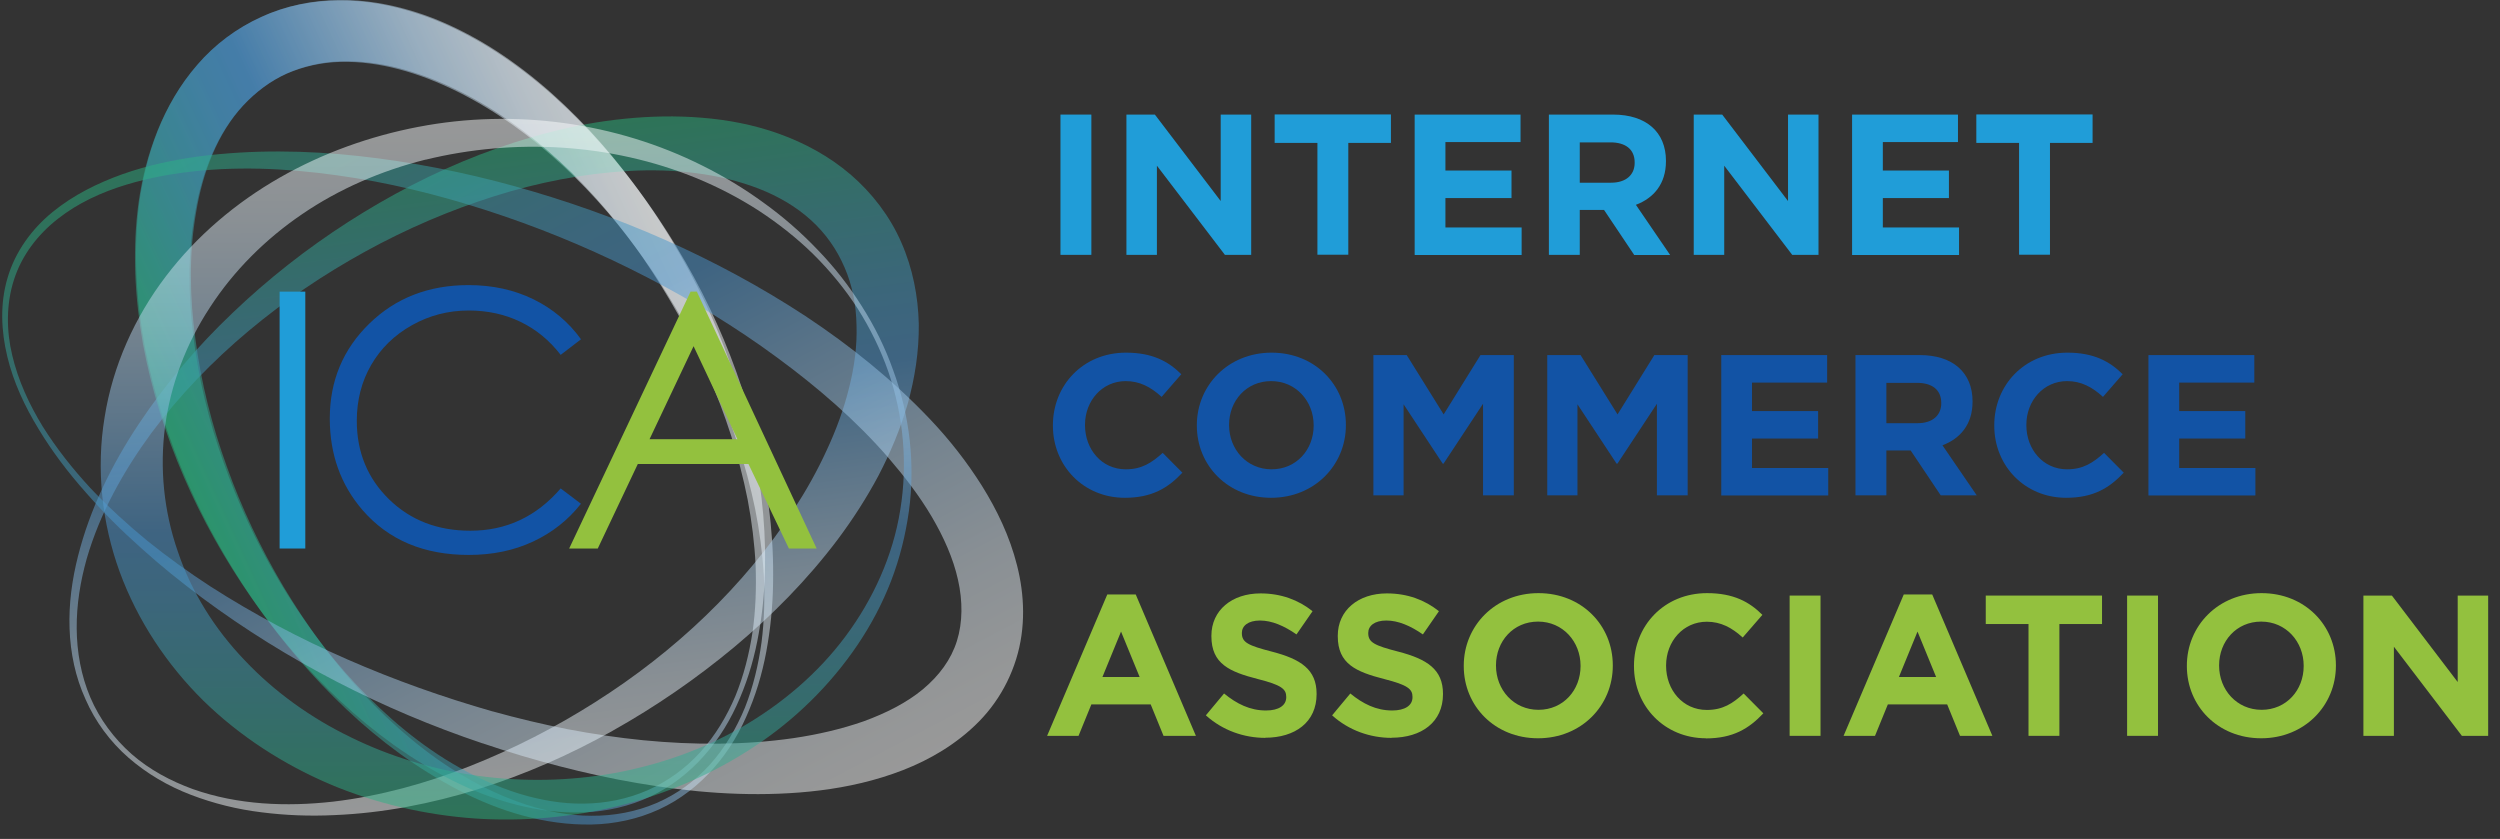 <svg width="149" height="50" viewBox="0 0 149 50" fill="none" xmlns="http://www.w3.org/2000/svg">
<rect x="0" y="0" width="149" height="50" fill="#333333" stroke="none"/>
<g style="mix-blend-mode:multiply" opacity="0.5">
<path d="M40.326 14.725C43.201 19.449 45.129 24.737 45.817 30.176C45.992 31.531 46.087 32.899 46.079 34.267C46.083 35.631 45.98 36.998 45.757 38.342C45.542 39.69 45.189 41.014 44.664 42.278C44.151 43.543 43.455 44.743 42.545 45.769C41.642 46.799 40.537 47.666 39.276 48.242C38.02 48.819 36.636 49.113 35.257 49.141C32.482 49.192 29.762 48.353 27.325 47.089C24.884 45.813 22.645 44.163 20.642 42.27C18.638 40.374 16.837 38.267 15.254 35.996C12.097 31.46 9.736 26.299 8.646 20.745C8.129 17.966 7.927 15.087 8.288 12.177C8.483 10.726 8.829 9.27 9.382 7.851C9.938 6.44 10.714 5.064 11.759 3.863C12.793 2.655 14.121 1.661 15.608 0.997C17.095 0.321 18.717 0.022 20.284 0.03C21.854 0.022 23.373 0.325 24.792 0.782C26.22 1.235 27.548 1.883 28.796 2.615C31.285 4.102 33.44 5.986 35.34 8.042C37.237 10.109 38.895 12.356 40.326 14.721V14.725ZM38.648 15.811C37.149 13.64 35.44 11.62 33.527 9.855C31.615 8.094 29.5 6.567 27.249 5.454C25.007 4.34 22.598 3.637 20.323 3.688C19.186 3.712 18.105 3.955 17.119 4.376C16.133 4.813 15.254 5.473 14.495 6.288C12.98 7.927 12.081 10.245 11.684 12.678C11.258 15.119 11.298 17.703 11.652 20.252C11.986 22.808 12.63 25.353 13.521 27.814C14.403 30.283 15.533 32.672 16.884 34.947C18.236 37.213 19.799 39.372 21.608 41.312C23.421 43.24 25.448 44.998 27.746 46.322C28.892 46.986 30.1 47.546 31.36 47.956C32.617 48.361 33.933 48.624 35.253 48.62C36.573 48.632 37.897 48.385 39.114 47.868C40.326 47.347 41.427 46.552 42.318 45.562C43.209 44.568 43.892 43.403 44.401 42.167C44.894 40.922 45.205 39.61 45.387 38.286C45.558 36.959 45.586 35.615 45.523 34.279C45.443 32.943 45.264 31.615 45.002 30.307C43.916 25.071 41.618 20.164 38.652 15.807L38.648 15.811Z" fill="url(#paint0_linear_4_1477)"/>
</g>
<g style="mix-blend-mode:multiply" opacity="0.5">
<path d="M36.505 43.559C33.957 44.986 31.273 46.171 28.49 47.037C25.707 47.9 22.828 48.461 19.926 48.58C18.475 48.652 17.02 48.596 15.584 48.413C14.145 48.238 12.729 47.888 11.378 47.371C10.026 46.855 8.758 46.115 7.66 45.161C6.567 44.206 5.68 43.014 5.1 41.682C4.495 40.362 4.193 38.907 4.146 37.456C4.094 36 4.293 34.549 4.65 33.142C5.362 30.327 6.662 27.687 8.269 25.273C9.875 22.856 11.771 20.634 13.879 18.634C15.982 16.622 18.284 14.817 20.745 13.234C23.206 11.656 25.818 10.288 28.577 9.223C31.337 8.173 34.231 7.374 37.245 7.076C38.748 6.925 40.279 6.889 41.821 7.016C43.36 7.139 44.918 7.43 46.429 7.974C47.936 8.515 49.411 9.306 50.691 10.399C51.964 11.493 53.037 12.884 53.713 14.439C54.401 15.994 54.723 17.675 54.759 19.309C54.779 20.952 54.52 22.542 54.103 24.057C53.665 25.568 53.061 26.995 52.357 28.347C51.638 29.695 50.815 30.967 49.916 32.168C48.107 34.565 46.012 36.684 43.753 38.573C41.487 40.457 39.066 42.123 36.517 43.55L36.505 43.559ZM35.483 41.841C40.207 38.855 44.358 34.935 47.32 30.358C48.059 29.217 48.723 28.037 49.276 26.824C49.84 25.615 50.294 24.375 50.604 23.122C50.922 21.874 51.089 20.614 51.049 19.393C51.029 18.172 50.799 16.992 50.33 15.926C49.872 14.857 49.196 13.898 48.322 13.107C47.447 12.316 46.381 11.692 45.212 11.239C42.867 10.332 40.171 10.038 37.487 10.189C34.796 10.34 32.076 10.865 29.444 11.7C26.808 12.531 24.236 13.636 21.783 14.984C16.888 17.675 12.399 21.285 9.02 25.81C7.358 28.08 5.959 30.577 5.171 33.289C4.79 34.645 4.559 36.044 4.571 37.452C4.579 38.855 4.833 40.266 5.382 41.563C5.935 42.859 6.793 44.016 7.847 44.946C8.909 45.876 10.177 46.552 11.501 47.033C14.173 47.976 17.067 48.091 19.858 47.777C22.661 47.447 25.393 46.688 28.005 45.662C30.617 44.628 33.118 43.344 35.48 41.845L35.483 41.841Z" fill="url(#paint1_linear_4_1477)"/>
</g>
<g style="mix-blend-mode:multiply" opacity="0.5">
<path d="M40.057 14.367C42.888 19.043 44.764 24.283 45.385 29.659C45.544 31.003 45.619 32.354 45.595 33.702C45.583 35.05 45.464 36.398 45.225 37.726C44.995 39.054 44.629 40.358 44.1 41.598C43.579 42.839 42.88 44.016 41.977 45.026C41.083 46.039 39.993 46.894 38.757 47.475C37.524 48.055 36.164 48.365 34.801 48.417C32.061 48.516 29.362 47.725 26.94 46.505C24.511 45.272 22.285 43.658 20.301 41.797C18.313 39.932 16.527 37.849 14.969 35.607C11.852 31.122 9.546 26.001 8.52 20.498C8.039 17.747 7.868 14.896 8.266 12.022C8.476 10.59 8.838 9.155 9.399 7.763C9.963 6.376 10.739 5.028 11.776 3.847C12.798 2.662 14.102 1.68 15.561 1.016C17.012 0.34 18.607 0.022 20.154 0.003C21.708 -0.029 23.211 0.245 24.626 0.674C26.046 1.104 27.366 1.728 28.61 2.44C31.091 3.883 33.234 5.736 35.123 7.763C36.069 8.777 36.948 9.847 37.767 10.948C38.594 12.05 39.353 13.191 40.061 14.359L40.057 14.367ZM38.379 15.449C36.9 13.306 35.214 11.314 33.318 9.58C31.425 7.851 29.326 6.364 27.095 5.294C25.982 4.754 24.833 4.336 23.684 4.038C22.531 3.752 21.37 3.617 20.253 3.656C19.136 3.7 18.066 3.951 17.092 4.38C16.118 4.817 15.247 5.477 14.492 6.28C12.981 7.899 12.066 10.169 11.645 12.562C11.192 14.964 11.204 17.512 11.522 20.029C11.824 22.554 12.44 25.067 13.303 27.504C14.158 29.941 15.263 32.311 16.591 34.553C17.923 36.791 19.466 38.922 21.255 40.827C23.048 42.723 25.064 44.445 27.346 45.729C28.483 46.373 29.684 46.91 30.932 47.3C32.181 47.681 33.481 47.916 34.785 47.896C36.089 47.884 37.389 47.626 38.586 47.105C39.779 46.58 40.864 45.797 41.747 44.819C42.629 43.841 43.317 42.696 43.83 41.483C44.331 40.258 44.653 38.97 44.852 37.662C45.039 36.354 45.082 35.026 45.035 33.71C44.971 32.39 44.808 31.078 44.562 29.786C43.54 24.605 41.297 19.747 38.375 15.449H38.379Z" fill="url(#paint2_linear_4_1477)"/>
</g>
<g style="mix-blend-mode:multiply" opacity="0.5">
<path d="M28.765 44.306C22.769 42.294 17.095 39.376 12.054 35.634C10.793 34.696 9.569 33.714 8.408 32.66C7.239 31.619 6.126 30.514 5.096 29.329C4.058 28.156 3.104 26.907 2.297 25.564C1.482 24.228 0.802 22.788 0.436 21.254C0.067 19.727 -0.009 18.085 0.456 16.546C0.905 15.004 1.895 13.648 3.128 12.642C4.364 11.628 5.812 10.916 7.303 10.38C8.798 9.855 10.356 9.521 11.919 9.314C15.056 8.916 18.232 8.956 21.365 9.298C24.502 9.644 27.611 10.252 30.657 11.095C36.748 12.781 42.636 15.322 47.996 18.832C50.668 20.602 53.196 22.625 55.455 25.011C56.584 26.204 57.614 27.512 58.516 28.943C59.411 30.378 60.178 31.953 60.619 33.71C61.061 35.452 61.148 37.416 60.56 39.292C60.27 40.223 59.828 41.117 59.268 41.9C58.711 42.692 58.027 43.364 57.303 43.936C55.848 45.085 54.218 45.825 52.588 46.326C50.954 46.831 49.296 47.101 47.654 47.232C44.37 47.49 41.133 47.212 37.989 46.672C36.414 46.405 34.856 46.059 33.321 45.662C31.782 45.268 30.264 44.811 28.768 44.302L28.765 44.306ZM29.357 42.397C30.832 42.807 32.323 43.165 33.822 43.459C35.321 43.745 36.828 43.968 38.339 44.119C41.352 44.413 44.39 44.413 47.296 43.992C48.747 43.777 50.163 43.451 51.487 42.986C52.799 42.505 54.031 41.889 55.005 41.081C55.975 40.27 56.687 39.308 57.033 38.199C57.379 37.094 57.383 35.829 57.097 34.557C56.815 33.281 56.242 32.001 55.522 30.78C54.799 29.555 53.908 28.398 52.95 27.285C51.018 25.059 48.731 23.079 46.294 21.293C43.861 19.5 41.249 17.914 38.537 16.514C35.826 15.111 33.003 13.902 30.1 12.904C27.198 11.91 24.224 11.107 21.191 10.614C18.161 10.125 15.072 9.883 12.014 10.165C10.487 10.304 8.973 10.566 7.509 11.012C6.05 11.457 4.639 12.101 3.446 13.043C2.253 13.974 1.295 15.222 0.834 16.669C0.365 18.113 0.373 19.699 0.731 21.186C1.084 22.681 1.74 24.1 2.544 25.416C3.363 26.724 4.329 27.941 5.378 29.078C6.44 30.203 7.581 31.249 8.778 32.231C9.982 33.201 11.239 34.104 12.535 34.947C17.735 38.286 23.469 40.716 29.357 42.401V42.397Z" fill="url(#paint3_linear_4_1477)"/>
</g>
<g style="mix-blend-mode:multiply" opacity="0.5">
<path d="M24.935 7.561C30.684 6.455 36.724 7.298 41.853 9.867C43.137 10.503 44.365 11.246 45.514 12.085C46.671 12.916 47.749 13.858 48.731 14.888C49.721 15.91 50.6 17.035 51.355 18.236C52.118 19.433 52.755 20.713 53.228 22.053C54.21 24.717 54.56 27.631 54.17 30.47C53.971 31.885 53.625 33.285 53.108 34.624C52.592 35.964 51.912 37.245 51.108 38.437C49.494 40.823 47.391 42.89 44.97 44.489C42.552 46.095 39.841 47.272 37.01 47.995C34.175 48.707 31.217 48.981 28.267 48.779C25.321 48.564 22.391 47.892 19.635 46.727C16.888 45.546 14.308 43.896 12.125 41.765C9.958 39.626 8.205 37.002 7.135 34.088C6.074 31.181 5.724 27.961 6.233 24.88C6.718 21.794 8.038 18.892 9.886 16.467C11.735 14.037 14.085 12.065 16.665 10.59C19.25 9.111 22.061 8.113 24.931 7.561H24.935ZM25.361 9.513C22.729 10.173 20.22 11.254 18.017 12.757C15.815 14.252 13.918 16.152 12.511 18.323C11.091 20.486 10.169 22.924 9.839 25.416C9.509 27.909 9.763 30.462 10.594 32.859C11.401 35.261 12.785 37.479 14.578 39.348C16.355 41.232 18.522 42.787 20.904 43.94C25.659 46.278 31.249 47.033 36.596 46.079C39.264 45.59 41.877 44.684 44.246 43.316C46.608 41.944 48.747 40.139 50.393 37.925C52.035 35.722 53.22 33.133 53.657 30.386C54.106 27.647 53.852 24.792 52.945 22.152C52.484 20.836 51.864 19.572 51.116 18.391C50.357 17.214 49.462 16.133 48.472 15.151C47.474 14.172 46.373 13.31 45.208 12.546C44.035 11.791 42.799 11.151 41.519 10.622C36.374 8.519 30.633 8.233 25.369 9.517L25.361 9.513Z" fill="url(#paint4_linear_4_1477)"/>
</g>
<path d="M63.204 15.189V6.829H65.045V15.189H63.204Z" fill="#209DD8"/>
<path d="M73.004 15.189L68.952 9.876V15.189H67.135V6.829H68.831L72.754 11.982V6.829H74.571V15.189H73.004Z" fill="#209DD8"/>
<path d="M80.359 8.517V15.181H78.518V8.517H75.969V6.821H82.899V8.517H80.351H80.359Z" fill="#209DD8"/>
<path d="M84.314 15.189V6.829H90.624V8.469H86.147V10.165H90.086V11.805H86.147V13.557H90.689V15.197H84.322L84.314 15.189Z" fill="#209DD8"/>
<path d="M97.394 15.189L95.601 12.512H94.154V15.189H92.314V6.829H96.14C98.11 6.829 99.291 7.866 99.291 9.586V9.61C99.291 10.961 98.56 11.805 97.499 12.207L99.54 15.197H97.394V15.189ZM97.426 9.683C97.426 8.895 96.88 8.485 95.979 8.485H94.154V10.889H96.019C96.92 10.889 97.426 10.414 97.426 9.707V9.683Z" fill="#209DD8"/>
<path d="M106.816 15.189L102.764 9.876V15.189H100.947V6.829H102.643L106.566 11.982V6.829H108.383V15.189H106.816Z" fill="#209DD8"/>
<path d="M110.384 15.189V6.829H116.695V8.469H112.217V10.165H116.156V11.805H112.217V13.557H116.759V15.197H110.392L110.384 15.189Z" fill="#209DD8"/>
<path d="M122.178 8.517V15.181H120.337V8.517H117.789V6.821H124.718V8.517H122.17H122.178Z" fill="#209DD8"/>
<path d="M67.038 29.668C64.578 29.668 62.753 27.77 62.753 25.367V25.343C62.753 22.963 64.546 21.018 67.11 21.018C68.686 21.018 69.634 21.54 70.406 22.304L69.232 23.654C68.589 23.067 67.93 22.714 67.094 22.714C65.687 22.714 64.666 23.887 64.666 25.318V25.343C64.666 26.773 65.655 27.971 67.094 27.971C68.051 27.971 68.637 27.585 69.297 26.991L70.47 28.172C69.61 29.089 68.653 29.668 67.038 29.668Z" fill="#1253A5"/>
<path d="M75.761 29.668C73.181 29.668 71.332 27.746 71.332 25.367V25.343C71.332 22.963 73.205 21.018 75.786 21.018C78.366 21.018 80.215 22.939 80.215 25.318V25.343C80.215 27.722 78.342 29.668 75.761 29.668ZM78.294 25.343C78.294 23.912 77.241 22.714 75.761 22.714C74.282 22.714 73.253 23.887 73.253 25.318V25.343C73.253 26.773 74.306 27.971 75.786 27.971C77.265 27.971 78.294 26.798 78.294 25.367V25.343Z" fill="#1253A5"/>
<path d="M88.389 29.523V24.064L86.034 27.634H85.986L83.654 24.096V29.523H81.854V21.162H83.839L86.042 24.699L88.237 21.162H90.222V29.523H88.397H88.389Z" fill="#1253A5"/>
<path d="M98.752 29.523V24.064L96.397 27.634H96.349L94.017 24.096V29.523H92.217V21.162H94.202L96.405 24.699L98.6 21.162H100.585V29.523H98.76H98.752Z" fill="#1253A5"/>
<path d="M102.587 29.523V21.162H108.898V22.802H104.42V24.498H108.359V26.138H104.42V27.891H108.962V29.531H102.595L102.587 29.523Z" fill="#1253A5"/>
<path d="M115.667 29.523L113.874 26.846H112.427V29.523H110.586V21.162H114.412C116.382 21.162 117.564 22.199 117.564 23.92V23.944C117.564 25.294 116.832 26.138 115.771 26.54L117.813 29.523H115.667ZM115.699 24.016C115.699 23.228 115.152 22.818 114.252 22.818H112.427V25.222H114.292C115.184 25.222 115.699 24.748 115.699 24.04V24.016Z" fill="#1253A5"/>
<path d="M123.143 29.668C120.683 29.668 118.858 27.77 118.858 25.367V25.343C118.858 22.963 120.651 21.018 123.215 21.018C124.791 21.018 125.739 21.54 126.511 22.304L125.337 23.654C124.694 23.067 124.035 22.714 123.199 22.714C121.792 22.714 120.771 23.887 120.771 25.318V25.343C120.771 26.773 121.76 27.971 123.199 27.971C124.156 27.971 124.742 27.585 125.402 26.991L126.575 28.172C125.715 29.089 124.759 29.668 123.143 29.668Z" fill="#1253A5"/>
<path d="M128.047 29.523V21.162H134.357V22.802H129.88V24.498H133.819V26.138H129.88V27.891H134.422V29.531H128.055L128.047 29.523Z" fill="#1253A5"/>
<path d="M69.346 43.856L68.582 41.983H65.045L64.281 43.856H62.408L65.994 35.431H67.69L71.275 43.856H69.354H69.346ZM66.814 37.642L65.704 40.351H67.923L66.814 37.642Z" fill="#93C13E"/>
<path d="M75.414 43.977C74.144 43.977 72.866 43.535 71.869 42.634L72.954 41.332C73.71 41.951 74.498 42.345 75.454 42.345C76.21 42.345 76.66 42.048 76.66 41.557V41.533C76.66 41.067 76.371 40.826 74.972 40.472C73.284 40.038 72.199 39.572 72.199 37.916V37.891C72.199 36.372 73.421 35.367 75.125 35.367C76.347 35.367 77.384 35.753 78.228 36.428L77.271 37.811C76.532 37.297 75.8 36.983 75.093 36.983C74.385 36.983 74.016 37.305 74.016 37.715V37.739C74.016 38.285 74.377 38.47 75.816 38.84C77.513 39.282 78.469 39.893 78.469 41.348V41.372C78.469 43.036 77.199 43.969 75.398 43.969L75.414 43.977Z" fill="#93C13E"/>
<path d="M82.939 43.977C81.669 43.977 80.39 43.535 79.394 42.634L80.479 41.332C81.234 41.951 82.022 42.345 82.979 42.345C83.735 42.345 84.185 42.048 84.185 41.557V41.533C84.185 41.067 83.895 40.826 82.505 40.472C80.817 40.038 79.731 39.572 79.731 37.916V37.891C79.731 36.372 80.953 35.367 82.657 35.367C83.879 35.367 84.916 35.753 85.76 36.428L84.804 37.811C84.064 37.297 83.333 36.983 82.625 36.983C81.918 36.983 81.548 37.305 81.548 37.715V37.739C81.548 38.285 81.91 38.47 83.349 38.84C85.045 39.282 86.002 39.893 86.002 41.348V41.372C86.002 43.036 84.731 43.969 82.931 43.969L82.939 43.977Z" fill="#93C13E"/>
<path d="M91.669 44.001C89.089 44.001 87.24 42.08 87.24 39.7V39.676C87.24 37.297 89.113 35.351 91.693 35.351C94.274 35.351 96.123 37.272 96.123 39.652V39.676C96.123 42.056 94.25 44.001 91.669 44.001ZM94.201 39.676C94.201 38.245 93.148 37.047 91.669 37.047C90.19 37.047 89.161 38.221 89.161 39.652V39.676C89.161 41.107 90.214 42.305 91.693 42.305C93.172 42.305 94.201 41.131 94.201 39.7V39.676Z" fill="#93C13E"/>
<path d="M101.678 44.001C99.218 44.001 97.385 42.104 97.385 39.7V39.676C97.385 37.297 99.178 35.351 101.742 35.351C103.318 35.351 104.267 35.874 105.038 36.645L103.865 37.996C103.222 37.409 102.562 37.055 101.726 37.055C100.319 37.055 99.299 38.229 99.299 39.66V39.684C99.299 41.115 100.287 42.313 101.726 42.313C102.683 42.313 103.27 41.927 103.921 41.332L105.095 42.514C104.234 43.43 103.278 44.009 101.662 44.009L101.678 44.001Z" fill="#93C13E"/>
<path d="M106.662 43.856V35.496H108.503V43.856H106.662Z" fill="#93C13E"/>
<path d="M116.816 43.856L116.052 41.983H112.515L111.751 43.856H109.878L113.464 35.431H115.16L118.745 43.856H116.824H116.816ZM114.284 37.642L113.174 40.351H115.393L114.284 37.642Z" fill="#93C13E"/>
<path d="M122.74 37.192V43.856H120.899V37.192H118.351V35.496H125.281V37.192H122.732H122.74Z" fill="#93C13E"/>
<path d="M126.776 43.856V35.496H128.617V43.856H126.776Z" fill="#93C13E"/>
<path d="M134.767 44.001C132.186 44.001 130.337 42.08 130.337 39.7V39.676C130.337 37.297 132.21 35.351 134.791 35.351C137.371 35.351 139.22 37.272 139.22 39.652V39.676C139.22 42.056 137.347 44.001 134.767 44.001ZM137.299 39.676C137.299 38.245 136.246 37.047 134.767 37.047C133.288 37.047 132.259 38.221 132.259 39.652V39.676C132.259 41.107 133.312 42.305 134.791 42.305C136.27 42.305 137.299 41.131 137.299 39.7V39.676Z" fill="#93C13E"/>
<path d="M146.728 43.856L142.676 38.543V43.856H140.859V35.496H142.556L146.479 40.649V35.496H148.295V43.856H146.728Z" fill="#93C13E"/>
<path d="M16.665 17.381H18.196V32.692H16.665V17.381Z" fill="#209DD8"/>
<path d="M34.624 20.224L33.416 21.15C32.748 20.284 31.949 19.628 31.014 19.178C30.08 18.729 29.054 18.506 27.937 18.506C26.716 18.506 25.583 18.801 24.546 19.385C23.504 19.97 22.697 20.761 22.124 21.747C21.552 22.737 21.265 23.846 21.265 25.082C21.265 26.947 21.906 28.506 23.186 29.758C24.466 31.007 26.08 31.631 28.032 31.631C30.175 31.631 31.969 30.792 33.416 29.11L34.624 30.024C33.861 30.995 32.907 31.746 31.766 32.279C30.625 32.812 29.349 33.074 27.941 33.074C25.261 33.074 23.15 32.184 21.604 30.398C20.307 28.891 19.655 27.074 19.655 24.943C19.655 22.701 20.442 20.816 22.013 19.286C23.584 17.755 25.555 16.992 27.921 16.992C29.352 16.992 30.641 17.274 31.794 17.838C32.947 18.403 33.889 19.198 34.624 20.216V20.224Z" fill="#1253A5"/>
<path d="M41.532 17.381L48.672 32.692H47.019L44.609 27.655H38.013L35.627 32.692H33.922L41.158 17.381H41.532ZM41.337 20.633L38.713 26.176H43.949L41.337 20.633Z" fill="#93C13E"/>
<defs>
<linearGradient id="paint0_linear_4_1477" x1="11.855" y1="31.75" x2="43.018" y2="17.489" gradientUnits="userSpaceOnUse">
<stop stop-color="#28B67A"/>
<stop offset="0.18" stop-color="#39A4A7"/>
<stop offset="0.32" stop-color="#4599C4"/>
<stop offset="0.41" stop-color="#4A95D0"/>
<stop offset="0.56" stop-color="#85B7DF"/>
<stop offset="0.7" stop-color="#B9D6ED"/>
<stop offset="0.83" stop-color="#DFECF6"/>
<stop offset="0.94" stop-color="#F6FAFC"/>
<stop offset="1" stop-color="white"/>
</linearGradient>
<linearGradient id="paint1_linear_4_1477" x1="26.729" y1="8.165" x2="32.168" y2="48.425" gradientUnits="userSpaceOnUse">
<stop stop-color="#28B67A"/>
<stop offset="0.18" stop-color="#39A4A7"/>
<stop offset="0.32" stop-color="#4599C4"/>
<stop offset="0.41" stop-color="#4A95D0"/>
<stop offset="0.56" stop-color="#85B7DF"/>
<stop offset="0.7" stop-color="#B9D6ED"/>
<stop offset="0.83" stop-color="#DFECF6"/>
<stop offset="0.94" stop-color="#F6FAFC"/>
<stop offset="1" stop-color="white"/>
</linearGradient>
<linearGradient id="paint2_linear_4_1477" x1="11.621" y1="31.424" x2="42.685" y2="17.067" gradientUnits="userSpaceOnUse">
<stop stop-color="#28B67A"/>
<stop offset="0.18" stop-color="#39A4A7"/>
<stop offset="0.32" stop-color="#4599C4"/>
<stop offset="0.41" stop-color="#4A95D0"/>
<stop offset="0.56" stop-color="#85B7DF"/>
<stop offset="0.7" stop-color="#B9D6ED"/>
<stop offset="0.83" stop-color="#DFECF6"/>
<stop offset="0.94" stop-color="#F6FAFC"/>
<stop offset="1" stop-color="white"/>
</linearGradient>
<linearGradient id="paint3_linear_4_1477" x1="17.684" y1="2.976" x2="43.197" y2="51.614" gradientUnits="userSpaceOnUse">
<stop stop-color="#28B67A"/>
<stop offset="0.18" stop-color="#39A4A7"/>
<stop offset="0.32" stop-color="#4599C4"/>
<stop offset="0.41" stop-color="#4A95D0"/>
<stop offset="0.56" stop-color="#85B7DF"/>
<stop offset="0.7" stop-color="#B9D6ED"/>
<stop offset="0.83" stop-color="#DFECF6"/>
<stop offset="0.94" stop-color="#F6FAFC"/>
<stop offset="1" stop-color="white"/>
</linearGradient>
<linearGradient id="paint4_linear_4_1477" x1="30.259" y1="49.498" x2="30.068" y2="6.082" gradientUnits="userSpaceOnUse">
<stop stop-color="#28B67A"/>
<stop offset="0.18" stop-color="#39A4A7"/>
<stop offset="0.32" stop-color="#4599C4"/>
<stop offset="0.41" stop-color="#4A95D0"/>
<stop offset="0.56" stop-color="#85B7DF"/>
<stop offset="0.7" stop-color="#B9D6ED"/>
<stop offset="0.83" stop-color="#DFECF6"/>
<stop offset="0.94" stop-color="#F6FAFC"/>
<stop offset="1" stop-color="white"/>
</linearGradient>
</defs>
</svg>
